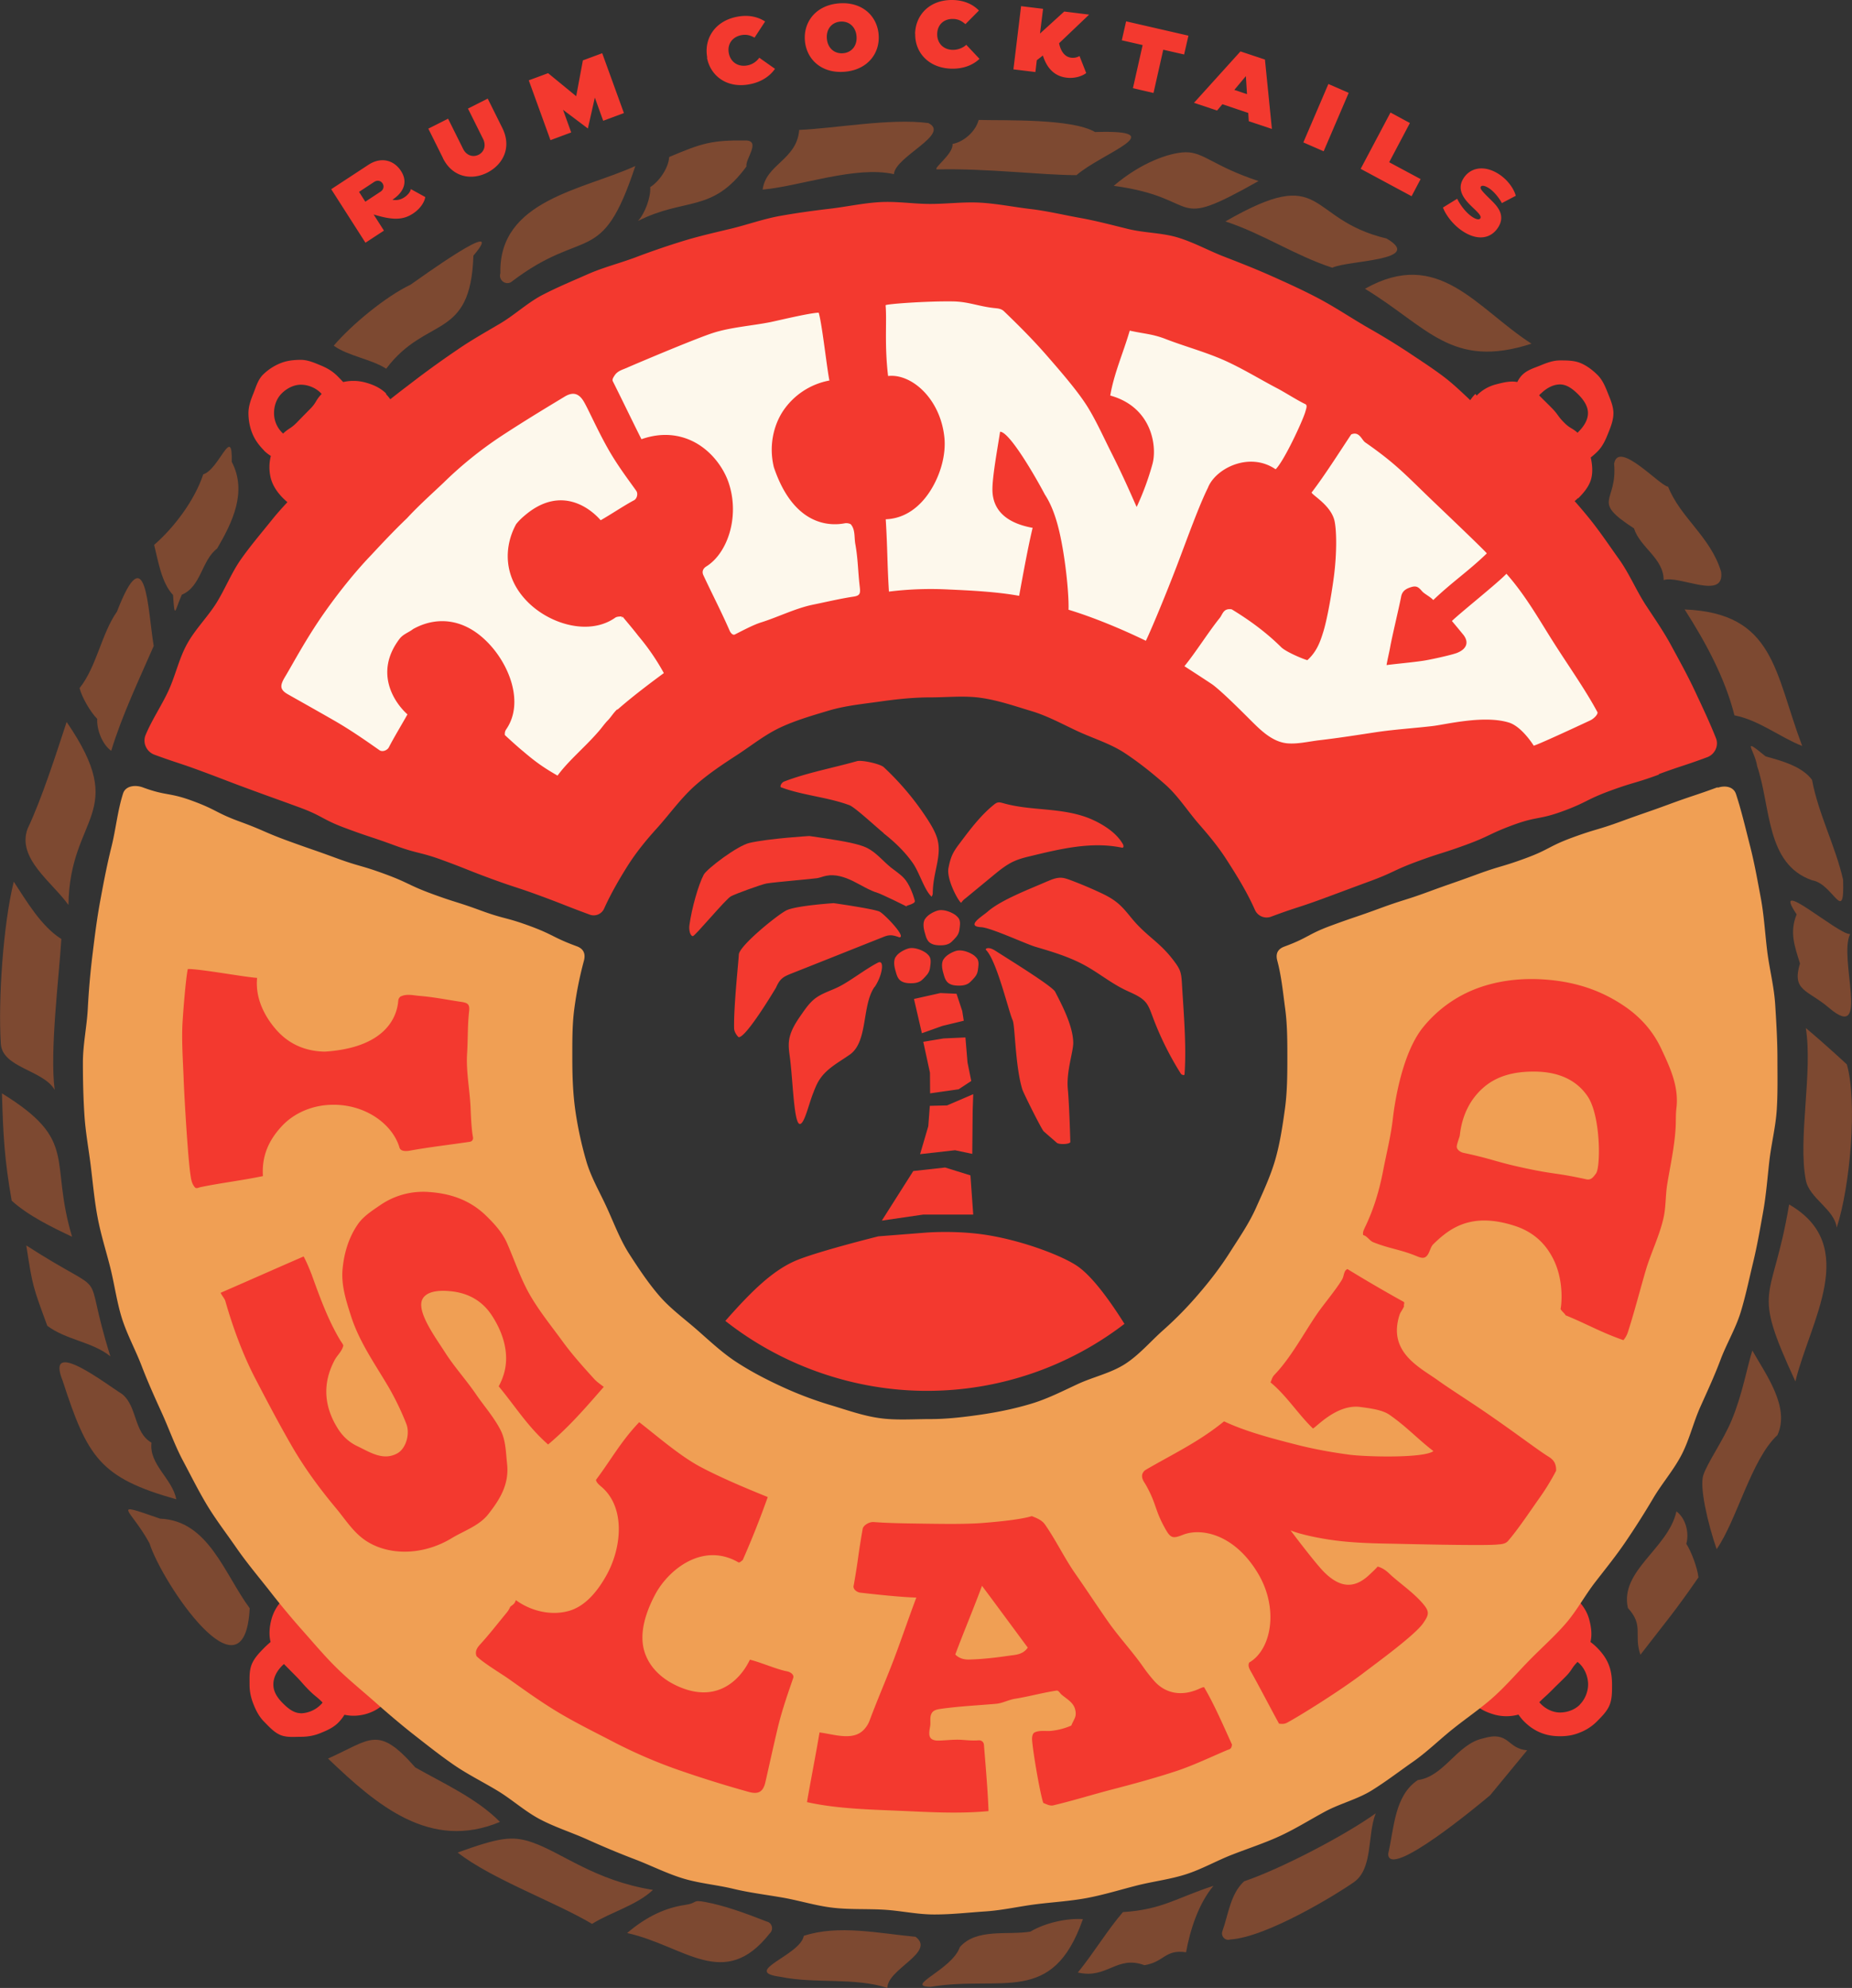 <svg width="123" height="132" fill="none" xmlns="http://www.w3.org/2000/svg"><rect width="100%" height="100%" fill="#333333" stroke="none"/><g clip-path="url(#a)"><path d="m24.826 14.26.674 1.054-1.229.802-2.273-3.553 2.476-1.623c.86-.56 1.71-.29 2.162.42.518.802.074 1.482-.572 1.902.323.075.61-.037.803-.168.277-.186.407-.42.416-.54l.96.53c-.036.271-.276.747-.821 1.101-.666.439-1.368.439-2.606.056l.01.019zm.443-1.53c.222-.14.25-.382.139-.55-.111-.177-.333-.242-.555-.102l-1.007.662.416.653 1.007-.663zM29.417 10.492l-.97-1.95 1.312-.661.998 2.005c.203.41.619.587 1.025.392.398-.206.509-.644.296-1.064L31.08 7.21l1.312-.662.97 1.95c.638 1.286.056 2.424-.998 2.965-1.053.532-2.31.317-2.947-.96v-.01zM37.381 7.256l.555 1.538-1.377.513-1.441-3.973 1.284-.475 1.866 1.53.444-2.38 1.284-.475 1.441 3.973-1.376.513-.555-1.539-.462 2.052-1.672-1.259.01-.018zM46.971 3.824c-.23-1.231.49-2.434 1.996-2.714.74-.14 1.358 0 1.848.317L50.113 2.5c-.24-.131-.49-.234-.869-.168-.619.12-.951.606-.84 1.193.11.588.6.933 1.22.821.415-.074.683-.336.803-.513l1.044.737c-.342.494-.924.886-1.69 1.026-1.516.29-2.606-.569-2.828-1.772h.018zM53.457 2.695c-.101-1.25.74-2.35 2.264-2.472 1.524-.12 2.531.821 2.633 2.07.102 1.25-.74 2.351-2.264 2.472-1.524.122-2.531-.82-2.633-2.07zm3.428-.29c-.046-.605-.48-1.016-1.072-.97-.591.047-.951.523-.896 1.13.046.606.48 1.016 1.072.97.591-.047.952-.523.896-1.13zM60.775 2.247c.028-1.259.97-2.275 2.504-2.247.748.018 1.33.28 1.736.7l-.896.904c-.212-.177-.434-.336-.813-.345-.628-.019-1.053.391-1.062.998-.01.597.397 1.044 1.035 1.054.425 0 .739-.187.896-.336l.877.932c-.434.42-1.09.672-1.857.653-1.533-.037-2.439-1.09-2.411-2.313h-.01zM69.266 3.684 68.859 4l-.093.783-1.46-.177.509-4.197 1.46.177-.204 1.642L70.68.765l1.654.205-1.996 1.902c.139.653.462.924.813.961a.884.884 0 0 0 .545-.112l.444 1.129c-.222.177-.72.382-1.312.307-.748-.093-1.284-.569-1.57-1.483l.008.01zM75.89 2.993l-1.386-.317.286-1.259 4.14.951-.287 1.25-1.386-.317-.647 2.873-1.367-.318.647-2.872v.01zM82.385 3.414l1.626.54.462 4.608-1.534-.513-.037-.55-1.718-.579-.351.42-1.534-.513 3.095-3.423-.01.01zm.434 2.835-.074-1.185h-.009l-.758.905.832.28h.01zM88.224 5.577l1.349.588-1.663 3.88-1.349-.588 1.663-3.88zM92.345 7.47l1.293.7-1.376 2.602 2.088 1.12-.6 1.137-3.382-1.818 1.977-3.731v-.01zM95.828 13.784l.951-.587c.158.336.536.895.998 1.203.296.196.472.196.536.102.12-.177-.25-.475-.647-.867-.48-.476-.933-1.091-.452-1.819.47-.718 1.413-.867 2.365-.233.647.43 1.007 1.063 1.09 1.418l-.924.485c-.138-.27-.47-.728-.84-.98-.287-.186-.49-.214-.555-.111-.083.12.074.298.684.895.388.382.998.998.453 1.828-.49.746-1.377.877-2.356.224-.703-.466-1.155-1.166-1.294-1.558h-.01z" fill="#F3392F"/><path fill-rule="evenodd" clip-rule="evenodd" d="M106.832 110.511c-.167-.42-.444-.784-.777-1.119a3.763 3.763 0 0 0-.425-.364c.121-.494.047-1.007-.083-1.492-.129-.485-.388-.905-.767-1.287v-.019c-.378-.382-.785-.644-1.265-.774-.499-.131-1.017-.196-1.515-.065-.481.13-.878.466-1.257.848-.443.448-.48.411-.924.868-.443.447-.406.485-.86.942-.443.447-.535.363-.978.811-.38.382-.675.858-.804 1.343a3.25 3.25 0 0 0 0 1.576c.13.485.388.989.767 1.371.378.383.896.588 1.376.718a3.019 3.019 0 0 0 1.525-.018c.111.149.221.298.36.438.333.336.693.588 1.099.756.425.177.85.242 1.312.242.453 0 .878-.065 1.303-.242a3.249 3.249 0 0 0 1.127-.728c.333-.336.675-.671.85-1.091.176-.429.167-.914.167-1.371 0-.457-.056-.914-.231-1.343zm-1.904 2.677c-.351.354-.859.522-1.321.522-.462 0-.924-.215-1.275-.569-.037-.037-.065-.075-.101-.112.378-.382.425-.382.849-.811.444-.448.453-.439.906-.896.443-.447.36-.541.785-.97.056.047.12.094.167.15.351.354.535.886.535 1.343 0 .466-.194.979-.545 1.333v.01zM17.526 29.91c.14.14.296.261.462.364a3.022 3.022 0 0 0 0 1.492c.13.485.425.924.804 1.306.38.373.795.709 1.275.84.5.13 1.035.074 1.534-.057.48-.13.896-.429 1.275-.811.443-.448.545-.354.988-.802.444-.448.333-.56.786-1.017.443-.447.49-.41.933-.858.379-.382.665-.82.795-1.306a3.033 3.033 0 0 0-.749-2.9s.037-.019.019-.028c-.38-.383-.878-.597-1.358-.728a3.014 3.014 0 0 0-1.497-.037c-.12-.13-.25-.261-.379-.392-.333-.335-.711-.55-1.127-.718-.425-.177-.85-.363-1.303-.363-.453 0-.933.046-1.358.223a3.511 3.511 0 0 0-1.164.765c-.333.336-.462.812-.628 1.231-.176.43-.333.858-.333 1.315 0 .457.083.924.259 1.353.166.42.443.793.776 1.128h-.01zm1.174-3.777c.351-.354.822-.588 1.284-.588.462 0 .97.196 1.321.55.019.02.037.047.056.066-.416.429-.324.55-.758.988-.296.299-.591.6-.887.905-.425.43-.526.364-.915.737l-.083-.084a1.814 1.814 0 0 1-.517-1.287c0-.466.157-.942.508-1.296l-.01.009zM25.62 108.87c-.444-.448-.416-.485-.86-.933-.443-.448-.535-.364-.979-.811-.443-.448-.452-.448-.896-.896-.379-.382-.804-.662-1.284-.792-.499-.131-1.007-.075-1.506.056-.48.13-.952.326-1.33.708l.018.019c-.379.382-.628.83-.758 1.315-.129.485-.175 1.007-.055 1.492-.139.122-.277.243-.416.383-.332.336-.656.671-.831 1.091-.176.429-.148.905-.148 1.362 0 .457.092.886.268 1.315.166.419.37.811.702 1.147.332.336.656.699 1.072.877.425.177.914.121 1.367.121.453 0 .887-.075 1.312-.252.416-.168.84-.354 1.173-.69.157-.159.296-.336.407-.522.462.102.924.083 1.386-.038.48-.13.924-.363 1.302-.746l.047.047c.378-.383.572-.868.702-1.353.13-.503.25-1.044.11-1.548-.129-.485-.424-.96-.803-1.343v-.009zm-5.645 4.887c-.462 0-.86-.326-1.21-.681-.352-.354-.61-.755-.61-1.222 0-.466.23-.895.582-1.249.037-.038.083-.075.12-.112l.785.792c.444.448.416.476.869.933.434.438.49.401.914.83a.964.964 0 0 1-.129.149 1.955 1.955 0 0 1-1.33.569l.009-.009zM98.036 30.358c.443.447.406.485.86.942.443.447.406.494.85.942.443.447.452.438.905.886.378.382.868.606 1.348.736.499.131 1.026.122 1.516 0 .48-.13.905-.41 1.284-.792l.018.018c.379-.382.73-.802.86-1.296.12-.457.074-.951-.028-1.418.166-.13.323-.27.462-.41.332-.336.527-.774.693-1.194.175-.429.351-.877.351-1.333 0-.457-.194-.896-.37-1.334-.166-.42-.342-.858-.674-1.194-.333-.336-.73-.634-1.137-.802-.425-.177-.914-.177-1.367-.177-.453 0-.878.158-1.303.335-.415.168-.877.299-1.21.635-.139.14-.24.298-.323.466-.471-.093-.961.037-1.432.159-.48.13-.897.363-1.275.746 0 0-.056-.13-.093-.103a3.072 3.072 0 0 0-.757 1.362c-.13.503-.185 1.054-.056 1.557.13.485.49.896.869 1.278l.009-.01zm4.296-4.216c.351-.354.813-.616 1.275-.616.462 0 .869.318 1.22.672.351.354.637.765.637 1.231 0 .466-.277.886-.628 1.24l-.065.066c-.36-.327-.489-.27-.896-.681-.443-.448-.379-.522-.822-.97-.416-.42-.453-.448-.832-.83.037-.037.065-.084.102-.121l.009.01z" fill="#F3392F"/><path d="M16.593 106.799c-1.69-2.275-2.744-5.838-5.959-5.959-3.428-1.194-1.959-.681-.702 1.641.794 2.546 6.31 10.819 6.652 4.318h.01zM33.205 120.975c-1.533-1.557-3.75-2.555-5.626-3.618-2.486-2.836-2.948-1.856-5.793-.588 3.261 3.124 6.8 6.137 11.42 4.206zM7.336 90.077c-2.033-6.464.323-3.573-5.59-7.378.425 2.752.434 2.714 1.395 5.335 1.266.951 3.012 1.063 4.195 2.033v.01zM43.368 125.49c-3.89-.625-6.033-2.472-8.038-3.162-1.33-.457-2.217-.299-4.933.681 2.226 1.753 6.504 3.292 8.925 4.738 1.247-.784 2.947-1.222 4.046-2.257zM11.706 99.553c-.25-1.362-1.82-2.304-1.645-3.759-1.192-.69-.933-2.406-1.95-3.227-1.043-.643-5.145-3.833-3.944-.867 1.644 5.055 2.467 6.426 7.539 7.853zM50.917 127.588c-1.451-.569-2.79-1.054-4.084-1.296-.905-.168-.462.074-1.34.196-1.266.186-2.531.746-3.843 1.865 3.825.849 6.44 3.88 9.47.028.286-.252.157-.728-.213-.793h.01zM71.483 11.64c1.672-1.465 6.523-3.04 1.247-2.873-1.543-.905-5.978-.756-7.733-.802-.194.755-.98 1.455-1.737 1.595.093.653-1.413 1.697-1.007 1.688 3.326-.075 6.939.382 9.24.382l-.01.01zM60.812 128.605c-2.467-.233-5.128-.82-7.429-.065-.221 1.306-4.213 2.378-1.543 2.723 2.301.476 4.906.019 7.096.737-.01-1.25 3.215-2.369 1.885-3.385l-.01-.01zM44.44 10.437c-.037.718-.665 1.622-1.256 1.986.046.68-.352 1.754-.813 2.248 3.16-1.586 4.924-.504 7.206-3.619-.11-.448.952-1.66 0-1.725-2.319-.028-2.956.177-5.137 1.1v.01zM10.237 36.178c.268 1.054.48 2.51 1.256 3.33.111 1.688.111 1.054.582-.019 1.294-.54 1.303-2.275 2.347-3.068 1.007-1.726 2.014-3.759.97-5.755.056-2.527-.84.513-1.894.83-.563 1.707-1.921 3.526-3.27 4.692l.009-.01zM25.648 24.483c2.679-3.554 5.608-1.838 5.793-7.508 2.393-2.808-3.622 1.548-4.176 1.93-1.636.774-3.918 2.658-5.1 4.048.951.69 2.513.895 3.483 1.53zM83.586 12.022c-3.012-.989-3.64-1.94-4.869-1.912-1.016.028-2.901.653-4.749 2.229 6.061.82 3.53 3.115 9.618-.317zM3.631 72.365c-.333-2.574.286-7.443.443-10.017-1.33-.83-2.31-2.509-3.16-3.805-.702 2.835-1.043 7.853-.859 10.763.102 1.604 2.81 1.735 3.576 3.06zM.776 79.724c1.081.989 2.689 1.772 4.01 2.397-1.534-5.148.471-6.36-4.657-9.522.084 2.816.167 4.392.647 7.125zM4.546 60.091c.073-5.997 4.092-6.006-.12-12.153-.703 2.136-1.645 5.084-2.597 7.098-.72 1.968 1.654 3.553 2.717 5.055zM7.391 49.842c.702-2.323 1.876-4.785 2.818-6.949-.406-2.443-.48-7.368-2.439-2.285-1.035 1.474-1.349 3.656-2.485 5.083.148.607.73 1.605 1.173 2.043-.046.7.333 1.697.924 2.117l.01-.01zM33.935 18.738c4.934-3.778 6.005-.877 8.26-7.714-3.465 1.586-9.082 2.258-8.962 7.117-.139.429.305.811.702.597zM118.824 79.976c-1.118 6.687-2.569 5.297.416 11.751.979-4.01 4.324-9.01-.416-11.751zM122.861 62.022c-.813.009-5.321-3.964-3.538-1.306-.481 1.175-.139 2.108.222 3.255-.555 1.846.489 1.725 1.949 2.966 2.744 2.34.601-3.32 1.377-4.906l-.01-.01zM119.933 68.262c.471 2.956-.536 7.321 0 10.1.231 1.213 1.903 1.931 2.051 3.153.896-2.724 1.386-8.366.674-10.838 0 0-1.303-1.222-2.725-2.415zM116.385 89.666c-.361 1.12-.647 2.873-1.377 4.635-.573 1.371-1.607 2.808-1.885 3.656-.258.793.296 3.199.887 4.906 1.34-1.912 2.301-5.969 4.038-7.573.85-1.847-.758-4.01-1.672-5.624h.009zM50.649 12.59c2.494-.223 6.19-1.604 8.721-1.025.065-1.166 3.798-2.658 2.282-3.395-2.55-.327-6.088.345-8.573.457-.157 1.996-2.218 2.266-2.43 3.973v-.01zM71.926 127.43c-1.1-.074-2.54.261-3.492.83-1.497.252-3.576-.242-4.684 1.026-.527 1.52-3.751 2.612-1.94 2.64 4.748-.784 8.084 1.287 10.107-4.486l.01-.01zM112.8 104.729c-.065-.616-.471-1.707-.804-2.22.203-.737-.037-1.688-.656-2.155-.545 2.481-3.779 3.927-3.224 6.417 1.081 1.185.369 1.744.831 3.106 1.71-2.22 2.273-2.845 3.862-5.148h-.009zM78.772 129.631c.268-1.492.832-3.236 1.82-4.411-2.475.802-3.39 1.576-6.014 1.744-1.044 1.212-1.968 2.76-2.993 4.01 1.958.457 2.559-1.166 4.425-.485 1.349-.224 1.34-1.063 2.772-.858h-.01zM81.378 14.699c2.54.84 4.601 2.257 7.105 3.077 1.072-.503 6.153-.456 3.603-1.94-5.414-1.287-3.973-5.008-10.708-1.128v-.01zM90.654 19.175c4.185 2.546 5.756 5.363 11.059 3.647-3.677-2.37-6.162-6.408-11.06-3.647zM91.365 120.407c-2.041 1.465-6.273 3.675-8.74 4.514-.915.849-1.035 2.183-1.441 3.311-.12.336.194.662.526.551 2.458-.159 7.133-3.05 8.196-3.796 1.302-.914.886-3.097 1.46-4.58zM114.306 37.96c-.702-2.323-2.698-3.573-3.52-5.644-.536-.037-3.317-3.143-3.585-1.52.231 2.621-1.598 2.397 1.321 4.29.398 1.269 1.977 1.987 1.968 3.433 1.026-.355 4.084 1.39 3.816-.56zM120.358 51.8c-.666-.923-2.061-1.287-3.095-1.576-1.691-1.39-.721-.41-.564.644.924 2.732.573 6.51 3.649 7.582 1.423.233 2.162 3.022 2.061-.037-.508-2.23-1.654-4.402-2.061-6.622l.01.01zM98.47 115.435c-1.718.392-2.559 2.528-4.305 2.761-1.552 1.026-1.57 3.171-1.968 4.897-.01 1.772 6.098-3.321 6.772-3.89l2.458-2.984c-1.358-.103-1.164-1.325-2.948-.784h-.009zM111.885 40.468c1.405 2.191 2.689 4.57 3.308 7.032 1.635.317 3.003 1.446 4.499 2.033-1.847-4.896-1.829-8.823-7.807-9.065z" fill="#7D4931"/><path d="M114.093 52.266c-1.598.588-1.616.541-3.215 1.129-1.598.587-1.607.56-3.215 1.147-1.598.587-1.635.485-3.234 1.072-1.598.588-1.524.793-3.122 1.38-1.599.588-1.636.486-3.234 1.073-1.598.588-1.608.56-3.206 1.148-1.598.587-1.626.512-3.225 1.1-1.598.588-1.616.55-3.215 1.138-1.598.587-1.524.811-3.123 1.399-.452.168-.6.476-.47.951.276 1.035.378 2.127.526 3.218.139 1.054.139 2.145.139 3.236 0 1.157-.01 2.304-.167 3.414-.157 1.138-.332 2.285-.646 3.367-.315 1.082-.814 2.145-1.276 3.18-.47 1.045-1.117 1.977-1.727 2.938-.61.96-1.294 1.856-2.033 2.714a24.322 24.322 0 0 1-2.365 2.425c-.85.746-1.598 1.65-2.55 2.266-.952.616-2.107.858-3.141 1.334-1.026.476-2.024.989-3.114 1.315-1.09.327-2.171.55-3.308.718-1.099.159-2.226.299-3.372.299-1.145 0-2.3.093-3.4-.066-1.127-.158-2.217-.56-3.289-.876a24.42 24.42 0 0 1-3.169-1.203c-1.035-.476-2.042-.998-2.993-1.614-.952-.615-1.783-1.399-2.633-2.145-.85-.746-1.793-1.427-2.532-2.285-.74-.858-1.377-1.819-1.996-2.78-.61-.95-1.007-2.033-1.487-3.077-.471-1.035-1.063-2.024-1.377-3.134a24.396 24.396 0 0 1-.72-3.358c-.157-1.147-.194-2.266-.194-3.422 0-1.101-.01-2.192.129-3.255a24.48 24.48 0 0 1 .637-3.2c.13-.475-.009-.81-.47-.979-1.6-.587-1.534-.765-3.133-1.352-1.598-.588-1.654-.439-3.252-1.026-1.598-.588-1.626-.513-3.224-1.1-1.599-.588-1.543-.737-3.151-1.325-1.598-.588-1.645-.476-3.243-1.063-1.598-.588-1.608-.56-3.215-1.147-1.598-.588-1.562-.681-3.17-1.269-1.598-.587-1.533-.783-3.131-1.37-1.599-.588-1.7-.309-3.298-.896-.5-.187-1.146-.112-1.312.392-.37 1.147-.48 2.378-.777 3.562-.295 1.185-.517 2.35-.739 3.554-.221 1.184-.37 2.378-.517 3.59a51.816 51.816 0 0 0-.314 3.61c-.065 1.203-.333 2.406-.324 3.628 0 1.147.028 2.294.102 3.432.074 1.147.287 2.276.425 3.404.139 1.129.24 2.285.453 3.395.212 1.129.563 2.22.84 3.32.278 1.11.426 2.258.767 3.349.342 1.091.906 2.108 1.312 3.17.407 1.064.878 2.109 1.35 3.144.47 1.035.85 2.126 1.385 3.134.536 1.007 1.044 2.033 1.635 3.012.592.97 1.294 1.884 1.94 2.817.647.933 1.377 1.809 2.089 2.705a53.855 53.855 0 0 0 2.17 2.63c.759.848 1.488 1.725 2.292 2.527.804.802 1.69 1.52 2.54 2.267.85.755 1.71 1.492 2.606 2.201.896.699 1.784 1.408 2.717 2.052.933.643 1.958 1.147 2.928 1.734.97.588 1.83 1.381 2.837 1.903.998.522 2.097.867 3.132 1.334 1.035.466 2.079.904 3.132 1.305 1.053.401 2.079.924 3.16 1.259 1.08.336 2.226.43 3.335.691 1.1.27 2.217.401 3.335.597 1.109.195 2.2.541 3.326.671 1.118.131 2.255.065 3.391.131 1.118.065 2.245.326 3.382.317 1.136 0 2.263-.131 3.381-.205 1.118-.075 2.236-.336 3.354-.476 1.127-.14 2.254-.205 3.354-.41 1.1-.206 2.19-.541 3.28-.821 1.09-.28 2.236-.411 3.307-.756 1.081-.345 2.07-.923 3.123-1.324 1.053-.41 2.125-.755 3.15-1.231 1.026-.476 1.987-1.082 2.975-1.614.99-.531 2.144-.811 3.105-1.408.96-.597 1.866-1.296 2.79-1.94.924-.653 1.737-1.464 2.624-2.164.887-.709 1.83-1.343 2.67-2.098.841-.756 1.58-1.623 2.375-2.434.794-.812 1.644-1.558 2.392-2.416.749-.858 1.285-1.875 1.978-2.77.693-.895 1.404-1.772 2.041-2.714a53.978 53.978 0 0 0 1.821-2.873c.582-.979 1.339-1.846 1.866-2.854.526-1.007.785-2.145 1.247-3.18.462-1.035.942-2.061 1.34-3.124.397-1.064.998-2.062 1.339-3.153.333-1.082.564-2.21.832-3.32.268-1.1.462-2.23.665-3.358.203-1.128.287-2.257.416-3.395.129-1.128.416-2.247.49-3.385.074-1.138.046-2.276.046-3.423 0-1.147-.074-2.388-.148-3.563-.074-1.194-.379-2.36-.527-3.525-.147-1.185-.212-2.379-.425-3.535-.221-1.175-.425-2.341-.72-3.488-.296-1.157-.564-2.313-.933-3.442-.167-.504-.74-.587-1.238-.41l.036-.047z" fill="#F09F54"/><path d="M110.167 51.437c-1.598.587-1.635.485-3.234 1.072-1.598.588-1.533.765-3.132 1.352-1.598.588-1.691.327-3.298.914-1.599.588-1.543.737-3.15 1.325-1.608.587-1.627.513-3.225 1.1-1.599.588-1.552.728-3.15 1.315-1.599.588-1.599.597-3.197 1.185-1.654.606-1.627.522-3.382 1.175a.848.848 0 0 1-1.053-.457c-.536-1.212-1.229-2.322-1.94-3.423-.518-.793-1.118-1.52-1.747-2.238-.776-.886-1.404-1.903-2.282-2.677-.85-.746-1.746-1.464-2.697-2.09-.943-.615-2.052-.95-3.086-1.426-1.026-.476-2.014-1.026-3.105-1.352-1.09-.327-2.162-.7-3.298-.868-1.136-.168-2.254-.037-3.4-.037s-2.263.121-3.372.28c-1.127.158-2.264.27-3.345.587-1.09.327-2.199.644-3.224 1.12-1.026.475-1.94 1.212-2.883 1.827-.951.616-1.903 1.25-2.753 1.996-.98.858-1.728 1.931-2.596 2.892-.712.783-1.386 1.613-1.95 2.508-.563.896-1.1 1.828-1.543 2.808a.757.757 0 0 1-.951.41c-1.719-.634-1.663-.653-3.308-1.259-1.598-.587-1.617-.532-3.224-1.12-1.599-.587-1.59-.633-3.188-1.22-1.598-.589-1.663-.42-3.261-1.008-1.599-.588-1.617-.532-3.215-1.129-1.599-.587-1.516-.811-3.123-1.399-1.599-.587-1.608-.578-3.206-1.166-1.599-.587-1.59-.606-3.197-1.203-1.607-.597-1.617-.54-3.197-1.119-.526-.196-.803-.793-.582-1.315.416-.998 1.026-1.893 1.488-2.873.48-1.016.711-2.154 1.247-3.133.536-.989 1.358-1.791 1.959-2.742.591-.952 1.007-2.024 1.654-2.938.646-.914 1.376-1.763 2.078-2.64.767-.951 1.654-1.79 2.458-2.704.573-.653 1.201-1.24 1.848-1.828.933-.85 1.7-1.875 2.651-2.705.841-.737 1.737-1.4 2.624-2.08a63.54 63.54 0 0 1 2.735-1.959c.924-.634 1.894-1.175 2.855-1.744.942-.569 1.774-1.352 2.753-1.865.989-.513 2.024-.942 3.04-1.39 1.016-.447 2.106-.718 3.15-1.11a52.217 52.217 0 0 1 3.15-1.081c1.063-.327 2.144-.57 3.225-.83 1.072-.262 2.135-.644 3.234-.84 1.1-.196 2.19-.345 3.298-.476 1.11-.13 2.2-.373 3.317-.438 1.118-.065 2.227.121 3.345.121 1.118 0 2.236-.149 3.335-.084 1.118.066 2.218.29 3.317.42 1.109.13 2.19.392 3.28.588 1.1.196 2.171.485 3.243.746 1.08.26 2.245.242 3.298.569 1.053.326 1.977.84 2.966 1.23 1.08.42 2.162.84 3.224 1.316 1.063.476 2.033.914 3.012 1.427 1.201.625 2.32 1.39 3.493 2.061a46.14 46.14 0 0 1 2.744 1.688c.766.513 1.533 1.008 2.263 1.567.832.644 1.562 1.408 2.347 2.108a70.565 70.565 0 0 1 2.596 2.406c.795.784 1.691 1.474 2.439 2.304.749.83 1.506 1.66 2.208 2.527.703.868 1.331 1.81 1.978 2.714.702.98 1.164 2.127 1.829 3.125.563.858 1.146 1.697 1.635 2.602.536.989 1.081 1.968 1.562 2.994.489 1.044.988 2.089 1.413 3.162.203.503-.074 1.081-.582 1.268-1.589.588-1.607.532-3.206 1.12l-.009.037zM74.67 87.913a21.53 21.53 0 0 1-13.12 4.44c-4.924 0-9.691-1.735-13.377-4.645 1.709-1.94 3.15-3.377 4.767-4.039 1.524-.615 5.396-1.576 5.396-1.576l3.086-.242s2.115-.187 4.259.177c2.439.41 4.998 1.417 5.913 2.07.951.672 2.079 2.201 3.086 3.805l-.01.01zM59.481 63.542c-.166.299-.083.672.019 1.007.046.168.101.346.221.485.204.224.536.262.841.252.194 0 .388-.037.555-.13.11-.066.194-.159.286-.252.12-.13.24-.252.305-.42.055-.13.065-.27.083-.4.019-.169.037-.346-.028-.504-.046-.122-.148-.206-.24-.29-.305-.223-.831-.42-1.21-.307-.277.084-.675.298-.823.56h-.009zM62.66 63.7c-.167.299-.084.672.018 1.008.046.168.102.345.222.485.203.224.536.26.84.252.194 0 .389-.038.555-.131.11-.065.194-.159.286-.252.12-.13.24-.252.305-.42.056-.13.065-.27.083-.4.019-.169.037-.346-.027-.504-.047-.121-.148-.205-.24-.29-.306-.223-.832-.42-1.211-.307-.277.084-.674.298-.822.56h-.01z" fill="#F3392F"/><path d="M61.43 61.024c-.166.298-.082.671.02 1.007.045.168.1.345.221.485.203.224.536.261.84.252.195 0 .389-.038.555-.13.11-.066.194-.16.286-.253.12-.13.24-.251.305-.42.056-.13.065-.27.084-.4.018-.168.037-.345-.028-.504-.046-.121-.148-.205-.24-.29-.305-.223-.832-.419-1.21-.307-.278.084-.675.299-.823.56h-.01zM60.655 77.757l-2.089 3.292 2.754-.401h3.317l-.185-2.602-1.682-.523-2.115.234zM61.107 76.637l2.32-.261 1.145.242.028-2.891.037-1.073-1.737.746-1.146.028-.102 1.353-.545 1.856zM61.773 72.599l1.894-.27.84-.551-.25-1.231-.138-1.66-1.45.065-1.35.224.444 2.052.01 1.37zM64.008 67.777l-1.422.345-1.359.485-.526-2.276 1.755-.392 1.072.047.379 1.147.101.644zM67.26 67.768c.148.251.167 3.059.638 4.57.074.242 1.284 2.667 1.423 2.788.286.252.582.504.868.756.139.121.795.112.897-.038 0 0-.065-2.452-.167-3.534-.11-1.157.37-2.49.36-3.078-.018-1.147-.794-2.584-1.2-3.376-.185-.373-3.068-2.145-3.983-2.733-.47-.298-.674-.121-.619-.056.74.718 1.562 4.309 1.793 4.7h-.01zM69.561 58.524c.286-.13.6-.252.915-.242.212.01.415.084.619.158a27.99 27.99 0 0 1 1.894.793c.388.177.776.373 1.118.634.397.299.711.69 1.025 1.073 1.026 1.259 1.876 1.576 2.846 2.882.148.196.286.391.379.615.101.261.12.55.138.83.111 1.903.314 4.16.176 6.063 0 .102-.176.046-.24-.028a20.497 20.497 0 0 1-1.904-3.862c-.11-.289-.212-.587-.397-.839-.333-.429-.878-.615-1.377-.858-.96-.457-1.792-1.147-2.716-1.65-1.025-.56-2.153-.896-3.261-1.223-.638-.186-2.948-1.268-3.613-1.305-1.062-.056.083-.728.425-1.026.906-.802 2.892-1.54 3.982-2.024l-.009.01zM63.86 59.915a1.06 1.06 0 0 1 .269-.27l1.801-1.484c.453-.373.915-.755 1.45-.988.343-.15.703-.243 1.063-.327 1.996-.485 4.065-.98 6.07-.56.13.029.111-.14.074-.214-.425-.783-1.376-1.371-2.199-1.716-.905-.373-1.894-.504-2.864-.597-.97-.093-1.959-.159-2.9-.429-.112-.028-.223-.065-.334-.047-.12.019-.212.094-.304.168-.86.7-1.534 1.595-2.2 2.481-.212.28-.424.56-.563.886-.11.261-.175.532-.23.812-.158.802.775 2.424.858 2.303l.01-.018zM58.077 65.538c-.85 1.232-.416 3.629-1.636 4.487-.702.494-1.505.904-1.986 1.622-.194.28-.323.607-.443.924-.305.755-.592 2.089-.897 2.06-.397-.036-.452-2.937-.665-4.504-.046-.317-.083-.634-.055-.951.064-.7.48-1.315.887-1.893.24-.346.49-.69.813-.952.49-.392 1.118-.55 1.672-.84.758-.39 1.783-1.193 2.55-1.575.444-.224.296.858-.23 1.623h-.01zM59.703 62.227c-.203-.066-.407-.14-.619-.121-.166.009-.333.074-.49.14-2.023.801-4.046 1.613-6.079 2.415-.203.084-.416.168-.582.317-.185.159-.296.383-.397.606 0 0-2.005 3.377-2.486 3.283-.083-.074-.295-.335-.295-.597-.028-1.492.286-4.327.314-4.887.027-.587 2.633-2.695 3.187-2.947.675-.308 3.114-.466 3.114-.466s2.707.382 3.058.569c.333.177 1.848 1.753 1.275 1.697v-.01zM58.687 55.316c-.435-.345-1.885-1.697-2.264-1.847-1.441-.54-3.114-.652-4.555-1.193-.092-.056.037-.317.213-.383 1.487-.578 3.298-.914 4.832-1.352.332-.093 1.561.186 1.783.401a18.45 18.45 0 0 1 2.92 3.488c.249.392.49.793.628 1.24.342 1.166-.287 2.202-.296 3.666 0 .075-.074.205-.074.205-.48-.429-.804-1.595-1.247-2.229-.536-.765-1.22-1.418-1.95-1.986l.01-.01z" fill="#F3392F"/><path d="M60.756 59.802c-.12-.457-.388-1.138-.711-1.483-.259-.28-.582-.485-.878-.718-.517-.42-.952-.97-1.543-1.278-.36-.186-.748-.27-1.146-.364-.896-.196-2.725-.447-2.725-.447s-2.67.158-3.973.457c-.813.186-2.827 1.716-3.04 2.108-.36.671-.803 2.257-.951 3.348-.046.308.037.709.222.737.138.018 2.19-2.472 2.54-2.65.314-.167 2.005-.783 2.356-.848.536-.093 3.123-.308 3.373-.354.203-.038.397-.122.6-.159.6-.121 1.22.084 1.774.355.554.27 1.072.615 1.663.792.194.056 2.107.98 1.913.914-.26-.074.59-.149.526-.4v-.01z" fill="#F3392F"/><path d="M84.704 31.15c-1.737-1.175-3.982-.046-4.481 1.24-.6 1.213-1.321 3.228-2.051 5.15-.933 2.434-1.857 4.588-2.07 5.008-1.552-.756-3.474-1.558-5.137-2.062.028-.596-.074-2.191-.36-3.917-.222-1.315-.536-2.705-1.21-3.73-.573-1.092-2.347-4.188-2.975-4.17-.139.933-.5 2.864-.508 3.796-.019 1.838 1.589 2.388 2.67 2.584-.305 1.26-.638 3.106-.896 4.514-1.488-.27-3.206-.354-4.675-.42a22.614 22.614 0 0 0-3.973.14c-.12-1.968-.093-2.891-.213-4.803 1.312-.047 2.31-.858 2.975-1.912.693-1.1 1.026-2.415.924-3.488-.25-2.593-2.18-4.29-3.742-4.113-.25-2.099-.074-3.61-.166-4.7.065-.085 2.772-.28 4.453-.253 1.026.01 1.719.327 2.744.439.268.028.49.037.684.233.785.755 1.83 1.781 2.79 2.882.961 1.1 1.922 2.22 2.532 3.124.665.97 1.247 2.295 1.847 3.48.934 1.855 1.59 3.45 1.627 3.487a18.246 18.246 0 0 0 1.044-2.835c.323-1.138 0-3.787-2.8-4.56.25-1.474.869-2.845 1.294-4.31.96.215 1.506.215 2.393.56 1.2.466 2.55.83 3.815 1.38 1.266.56 2.449 1.297 3.594 1.894.435.224 1.405.839 1.857 1.044.157.075.065.29 0 .523-.175.596-1.395 3.236-1.968 3.805l-.018-.01zM101.87 49.524c-.379-.587-1.016-1.352-1.663-1.548-1.663-.504-4.13.121-5.054.233-1.284.15-2.531.224-3.77.41-1.237.187-2.466.383-3.75.532-.721.084-1.45.27-2.153.205-.84-.084-1.534-.662-2.144-1.259-.434-.42-1.94-1.968-2.743-2.593-.111-.093-1.7-1.119-1.931-1.268.702-.849 1.626-2.313 2.337-3.19.213-.261.24-.671.804-.587 1.118.68 2.254 1.492 3.28 2.508.314.318 1.478.803 1.746.868.637-.578.86-1.24 1.072-1.93.212-.7.499-2.174.693-3.648.194-1.51.184-3.003.037-3.674-.231-1.007-1.414-1.66-1.525-1.875.878-1.147 1.82-2.64 2.633-3.861.536-.233.693.354.924.522 2.079 1.446 2.707 2.183 4.509 3.908.711.68 3.446 3.283 3.575 3.47-1.293 1.24-2.254 1.856-3.557 3.096-.194-.215-.563-.392-.73-.569-.221-.252-.35-.4-.711-.298-.37.112-.62.26-.693.643-.139.728-.6 2.63-.73 3.358-.065.364-.166.765-.24 1.184.813-.102 1.617-.168 2.393-.28.416-.056 1.875-.373 2.273-.522.628-.242.85-.69.425-1.222a98.48 98.48 0 0 0-.749-.904c.666-.634 2.984-2.472 3.622-3.134 1.275 1.436 2.199 3.096 3.132 4.56 1.044 1.642 2.116 3.144 2.92 4.645 0 .187-.287.439-.49.532-.915.429-3.548 1.65-3.76 1.679l.018.01zM41.012 47.118c.989-.868 2.116-1.716 3.077-2.425a15.018 15.018 0 0 0-1.69-2.462c-.315-.41-.657-.812-1.045-1.278l-.083.065c-.01-.01.037-.075.028-.084-.213 0-.324.019-.416.065-1.746 1.25-4.416.448-5.895-1.09-1.58-1.633-1.515-3.629-.711-5.102.212-.271.462-.495.767-.737 2.208-1.726 4.056-.43 4.85.475.656-.373 1.59-.998 2.209-1.324.203-.103.286-.438.157-.625-.416-.597-1.248-1.67-1.904-2.844-.693-1.232-1.256-2.519-1.561-3.05-.324-.57-.72-.719-1.312-.355-.767.467-2.43 1.455-4.195 2.612a25.76 25.76 0 0 0-3.843 3.106c-.767.727-1.645 1.51-2.42 2.35-.832.793-1.636 1.65-2.357 2.425-1.034 1.072-2.162 2.471-3.132 3.852-1.22 1.734-2.125 3.46-2.596 4.234-.36.597-.37.867.194 1.184.527.299 1.811 1.017 3.095 1.754 1.229.709 2.384 1.539 2.975 1.95.185.13.508.018.62-.188.323-.634.868-1.529 1.237-2.191-.896-.802-2.217-2.798-.517-5.027.24-.308.619-.42.887-.635 1.46-.82 3.28-.783 4.887.812 1.525 1.502 2.523 4.113 1.285 5.866-.047.094-.084.14-.074.355.009.01.831.774 1.228 1.091.74.634 1.294 1.045 2.273 1.604.702-.97 1.811-1.884 2.67-2.872.231-.252.416-.532.638-.765.23-.224.397-.532.656-.765l.018.019zM55.093 25.265a4.745 4.745 0 0 0-3.086 2.024c-.647.98-.952 2.35-.61 3.74 1.275 3.778 3.585 3.945 4.74 3.712.101-.009.23 0 .36.066.314.345.231.867.305 1.296.185 1.017.175 1.81.295 2.835.056.457.038.616-.425.681-.868.13-1.81.355-2.679.532-1.173.242-2.328.83-3.465 1.184-.508.159-1.293.579-1.718.793-.148.075-.296-.112-.36-.27-.564-1.287-1.155-2.416-1.737-3.666-.111-.233-.019-.447.194-.578 1.441-.895 2.254-3.386 1.46-5.633-.342-.952-1.128-2.052-2.3-2.65-.934-.475-2.107-.643-3.466-.167-.637-1.268-1.284-2.62-1.903-3.852-.055-.112.037-.252.102-.354.194-.317.499-.392.757-.504 1.072-.466 4.768-2.024 5.84-2.36 1.145-.363 2.559-.466 3.741-.699.592-.121 2.578-.606 3.234-.634.222.709.545 3.693.711 4.495l.01.01z" fill="#FDF8EC"/><path d="M84.954 114.466c-.573-1.044-1.248-2.35-1.83-3.395-.138-.242-.268-.447-.157-.68 1.488-.859 1.977-3.601.573-5.932-1.58-2.63-3.797-3.022-4.98-2.546-.665.261-.813.233-1.173-.411-.693-1.231-.573-1.623-1.257-2.854-.12-.224-.332-.438-.268-.755a.566.566 0 0 1 .204-.28c1.82-1.063 3.538-1.856 5.229-3.236 1.515.718 3.418 1.194 4.989 1.595 1.09.27 2.19.466 3.298.615 1.072.15 4.98.252 5.618-.233-1.063-.82-1.774-1.614-2.91-2.406-.49-.345-1.331-.439-1.94-.523-1.562-.214-2.93 1.343-3.151 1.427-.98-.942-1.765-2.2-2.818-3.059.101-.233.101-.336.268-.513 1.099-1.147 1.94-2.751 2.836-4.057.434-.625 1.257-1.604 1.644-2.257.148-.242.102-.587.36-.7a99.335 99.335 0 0 0 3.761 2.192c.037.122-.037.159 0 .28-.13.29-.23.364-.296.56-.794 2.434 1.248 3.45 2.467 4.3.869.634 2.347 1.548 3.714 2.508 1.59 1.1 3.068 2.22 3.659 2.584.305.186.573.4.554.97a15.428 15.428 0 0 1-1.173 1.902c-.573.812-1.367 2.006-2.023 2.761-.176.205-.471.214-.693.233-.656.075-4.278.009-6.634-.046-.73-.019-2.18-.019-3.585-.159-1.524-.149-3.011-.504-3.529-.737.148.205 1.69 2.239 2.236 2.78.878.867 1.82 1.221 2.901.261.157-.14.545-.504.647-.635.47.131.702.411.998.672.665.578 1.524 1.184 2.078 1.875.388.475.305.69-.037 1.193-.508.765-2.965 2.556-3.972 3.321-1.599 1.221-4.38 2.938-5.073 3.301-.148.084-.295.103-.554.066l.019.018zM107.792 88.977c-1.515-.532-2.374-1.054-3.815-1.642-.065-.14-.25-.251-.333-.42.037-.111.287-1.809-.499-3.348-.453-.886-1.192-1.725-2.522-2.163-2.883-.942-4.324.13-5.423 1.203-.185.177-.231.494-.38.709-.184.28-.415.223-.71.102-1.1-.457-1.802-.494-2.902-.933-.258-.102-.397-.41-.674-.475-.037-.187.028-.317.11-.495.573-1.175.952-2.424 1.202-3.712.221-1.156.517-2.313.656-3.488.055-.494.49-4.243 2.023-6.118a8.415 8.415 0 0 1 3.936-2.695c1.293-.42 2.883-.625 4.767-.401 1.719.205 3.253.746 4.694 1.734 1.081.747 1.885 1.67 2.43 2.845.573 1.222 1.155 2.472.988 3.89-.055.438-.027.885-.055 1.324-.074 1.259-.351 2.49-.555 3.73-.12.728-.083 1.483-.24 2.21-.268 1.222-.85 2.36-1.201 3.563-.397 1.362-.748 2.742-1.182 4.085-.056.168-.194.42-.305.514l-.01-.02zm-2.346-16.173c-.665-.988-1.783-1.632-3.493-1.65-1.487-.019-2.577.335-3.39 1.026-.934.792-1.47 1.911-1.608 3.199-.01.102-.175.503-.203.727-.028.224.25.41.47.448 2.034.438 2.006.569 4.038 1.007 2.033.438 2.061.298 4.103.746.304.065.452-.14.637-.392.314-.429.314-3.824-.554-5.11zM49.808 110.204c.73.177 1.774.644 2.467.774.221.047.48.215.406.438-.23.691-.73 2.043-1.053 3.423-.342 1.455-.656 2.901-.795 3.498-.147.634-.452.83-1.117.643a76.53 76.53 0 0 1-4.712-1.473 33.259 33.259 0 0 1-4.518-1.978c-1.1-.568-2.356-1.193-3.502-1.883-1.303-.793-2.458-1.651-3.29-2.23-.443-.307-1.662-1.044-2.05-1.455-.111-.317.046-.55.23-.755.592-.644 1.156-1.371 1.71-2.043.139-.167.222-.279.305-.475.175-.149.286-.168.37-.439.979.709 2.272 1.036 3.446.737 1.035-.261 1.875-1.138 2.568-2.378 1.044-1.865 1.284-4.598-.397-5.941-.074-.075-.25-.196-.296-.401.998-1.325 1.654-2.556 2.874-3.833 1.191.923 2.688 2.229 4.028 2.947 1.34.718 3.076 1.446 4.508 2.024a60.558 60.558 0 0 1-1.663 4.187c-.129.094-.194.178-.286.15-2.365-1.371-4.656.485-5.534 2.145-.573 1.082-1.035 2.406-.758 3.59.268 1.12 1.146 2.052 2.513 2.593 2.596 1.026 4.038-.783 4.546-1.874v.009zM17.074 64.942c-.12 1.268.425 2.453 1.247 3.404.767.886 1.82 1.455 3.243 1.483 3.954-.252 4.804-2.22 4.887-3.395.019-.103.028-.14.13-.252.416-.214.831-.093 1.266-.056 1.025.084 1.783.252 2.8.401.443.066.563.177.507.644-.101.886-.074 1.865-.13 2.751-.082 1.213.186 2.481.232 3.684.018.532.064 1.436.157 1.903.028.168-.065.289-.222.308-1.386.205-2.642.345-3.982.587-.25.047-.6.047-.674-.196-.48-1.641-2.449-3.022-4.805-2.835-.997.075-2.208.494-3.085 1.483-.703.783-1.276 1.79-1.183 3.236-1.377.29-2.818.457-4.158.737-.12.028-.258.112-.35.019-.25-.27-.269-.635-.315-.914-.166-1.166-.406-5.195-.443-6.333-.047-1.213-.148-2.62-.065-3.833.037-.607.203-2.78.342-3.423.739-.028 3.806.54 4.61.587l-.01.01zM20.169 83.436c.203.382.379.802.536 1.212.536 1.483 1.072 2.976 1.885 4.337.073.122.166.224.212.355-.083.391-.406.643-.582.98-.804 1.52-.711 3.03.185 4.485.323.532.748.942 1.312 1.213.84.4 1.728 1.007 2.67.485.591-.327.86-1.325.591-1.978a18.392 18.392 0 0 0-1.155-2.397c-.914-1.557-1.968-3.021-2.522-4.775-.323-1.016-.656-2.042-.545-3.124.102-1.054.416-2.09 1.025-2.957.37-.531.97-.904 1.497-1.268a5.028 5.028 0 0 1 3.16-.858c1.46.093 2.762.522 3.853 1.585.554.541 1.08 1.12 1.386 1.819.508 1.157.905 2.378 1.533 3.46.628 1.082 1.432 2.07 2.18 3.097.629.858 1.34 1.65 2.052 2.434.203.224.36.317.656.55-1.174 1.343-2.273 2.63-3.696 3.824-1.367-1.203-2.153-2.5-3.28-3.861.157-.299.24-.504.324-.765.434-1.371-.028-2.817-.813-3.992-.647-.96-1.58-1.445-2.68-1.557-.379-.038-1.524-.14-1.885.503-.452.802.85 2.556 1.488 3.554.619.97 1.395 1.819 2.042 2.76.545.802 1.21 1.54 1.654 2.416.341.68.341 1.446.424 2.21.157 1.39-.49 2.388-1.238 3.349-.61.783-1.607 1.1-2.439 1.604-1.912 1.156-4.157 1.166-5.672.186-.85-.55-1.377-1.417-2.015-2.182-1.099-1.315-2.097-2.677-2.947-4.15-.85-1.474-1.644-2.985-2.43-4.496-.813-1.567-1.478-3.385-1.968-5.102-.046-.167-.221-.344-.314-.55 1.802-.783 3.714-1.632 5.516-2.415v.009zM79.974 112.032c-.084 0-.102.009-.12.018-.111.038-.222.094-.333.14-.998.411-2.033.308-2.809-.513a10.117 10.117 0 0 1-.785-.988c-.73-1.045-1.617-1.987-2.347-3.031-.73-1.045-1.432-2.118-2.162-3.162-.73-1.045-1.284-2.22-2.014-3.265-.203-.289-.517-.419-.878-.559-.933.289-3.113.438-3.187.448-1.007.083-2.32.074-3.659.056-1.284-.019-2.587-.028-3.658-.112-.26-.019-.638.177-.721.419-.333 1.884-.268 1.894-.6 3.778-.084.242.193.466.443.494 1.155.13 2.614.289 3.714.326-.508 1.343-.989 2.77-1.497 4.113-.517 1.353-1.09 2.668-1.589 4.002a1.791 1.791 0 0 1-.37.624c-.72.812-2.004.336-2.974.215-.231 1.399-.601 3.264-.832 4.626 1.986.448 4.26.494 6.19.578 1.931.084 3.871.205 5.867.019-.046-1.334-.194-3.013-.305-4.402-.018-.196-.166-.308-.351-.299-.434.038-.84-.018-1.247-.037-.508-.019-1.017.056-1.506.056-.592-.037-.573-.392-.471-.942.046-.233-.019-.494.046-.728.101-.382.425-.401.803-.457 1.183-.158 2.366-.214 3.54-.317.424-.037.83-.27 1.265-.335.924-.15 1.82-.402 2.744-.541.13-.019.222.167.314.251.351.308.832.532.933 1.054.092.448-.083.56-.268 1.017a4.541 4.541 0 0 1-1.358.354c-.342.028-.758-.056-1.08.103-.149.075-.176.326-.167.494.083 1.026.573 3.75.748 4.188.213.084.444.214.665.158 1.294-.307 2.615-.718 3.9-1.053 1.44-.374 2.882-.765 4.295-1.232 1.118-.373 2.329-.951 3.363-1.389.222-.066.278-.122.305-.364-.545-1.194-1.182-2.677-1.847-3.796v-.009zm-12.907-2.099c-.906.131-1.83.243-2.744.261-.305 0-.62-.074-.878-.335.563-1.511 1.173-2.938 1.774-4.561 1.072 1.436 2.023 2.733 3.04 4.104-.315.457-.777.475-1.202.531h.01z" fill="#F3392F"/></g><defs><clipPath id="a"><path fill="#fff" d="M0 0h123v132H0z"/></clipPath></defs></svg>